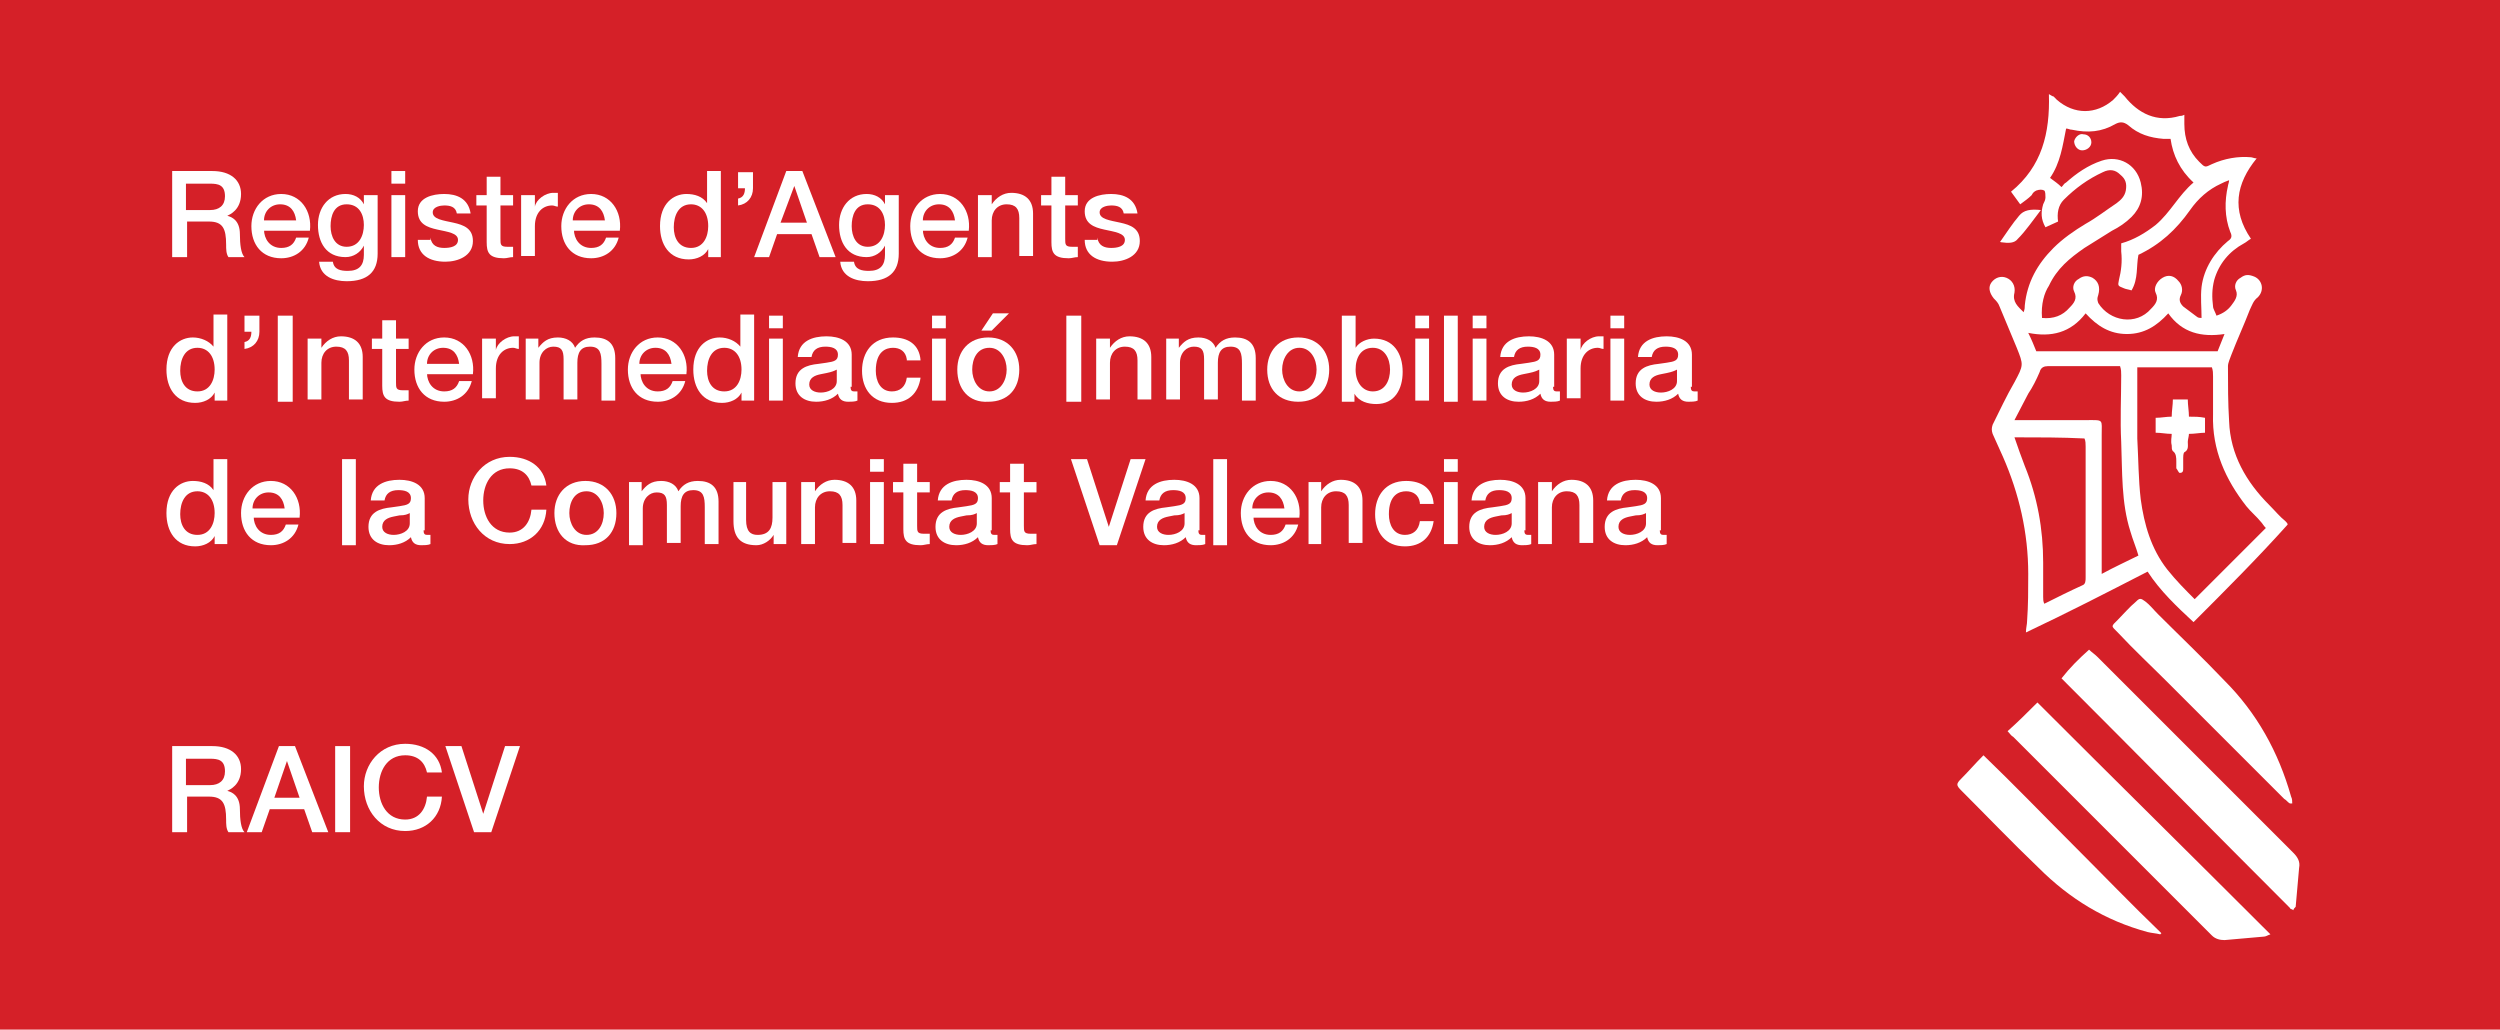<?xml version="1.0" encoding="utf-8"?>
<!-- Generator: Adobe Illustrator 27.3.1, SVG Export Plug-In . SVG Version: 6.00 Build 0)  -->
<svg version="1.1" id="Layer_1" xmlns="http://www.w3.org/2000/svg" xmlns:xlink="http://www.w3.org/1999/xlink" x="0px" y="0px"
	 viewBox="0 0 217.8 89.7" style="enable-background:new 0 0 217.8 89.7;" xml:space="preserve">
<style type="text/css">
	.st0{fill:#D52028;}
	.st1{fill:#FFFFFF;}
</style>
<rect class="st0" width="217.8" height="89.7"/>
<path class="st1" d="M174.9,63.7c0.9-0.8,1.7-1.6,2.6-2.5c6.7,6.7,13.5,13.4,20.3,20.2c-0.3,0.1-0.4,0.2-0.6,0.2
	c-1.1,0.1-2.2,0.2-3.4,0.3c-0.4,0-0.8-0.1-1.1-0.4c-4.5-4.5-9-9-13.5-13.5c-1.3-1.3-2.5-2.5-3.8-3.8
	C175.2,64.1,175.1,63.9,174.9,63.7z"/>
<path class="st1" d="M199.8,79.3c-0.1-0.1-0.3-0.1-0.3-0.2c-6.6-6.6-13.2-13.3-19.9-20c0.7-0.9,1.5-1.7,2.4-2.5
	c0.2,0.2,0.5,0.4,0.7,0.6c3,3,5.9,5.9,8.9,8.9c2.7,2.7,5.5,5.5,8.2,8.2c0.4,0.4,0.6,0.8,0.5,1.3c-0.1,1.1-0.2,2.2-0.3,3.4
	C199.9,79.1,199.8,79.2,199.8,79.3z"/>
<path class="st1" d="M199.5,70c-0.2-0.1-0.3-0.3-0.5-0.4c-3.4-3.4-6.8-6.8-10.2-10.2c-1.4-1.4-2.9-2.8-4.3-4.3
	c-0.6-0.6-0.6-0.5,0-1.1c0.5-0.5,1-1.1,1.6-1.6c0.3-0.3,0.4-0.3,0.8,0c0.4,0.3,0.7,0.7,1.1,1.1c1.9,1.9,3.9,3.8,5.8,5.8
	c2.8,2.8,4.7,6.2,5.8,10.1c0.1,0.2,0.1,0.4,0.1,0.6C199.6,70,199.5,70,199.5,70z"/>
<path class="st1" d="M188.2,81.4c-0.4-0.1-0.7-0.1-1.1-0.2c-3.7-1-6.8-2.9-9.5-5.6c-2.3-2.2-4.5-4.5-6.7-6.7c-0.5-0.5-0.5-0.6,0-1.1
	c0.6-0.6,1.2-1.3,1.9-2c2.7,2.6,5.2,5.2,7.8,7.8c2.6,2.6,5.1,5.2,7.7,7.7C188.3,81.3,188.3,81.3,188.2,81.4z"/>
<path class="st1" d="M177.8,18.3c-0.7,0.9-1.3,1.8-2,2.5c-0.3,0.4-0.8,0.4-1.5,0.3c0,0-0.1-0.1,0-0.1c0.5-0.7,1-1.5,1.6-2.2
	C176.3,18.3,176.9,18.2,177.8,18.3z"/>
<path class="st1" d="M181.5,11.7c0.4,0,0.7,0.3,0.7,0.7c0,0.4-0.4,0.7-0.8,0.7c-0.4,0-0.7-0.4-0.7-0.8
	C180.8,11.9,181.2,11.6,181.5,11.7z"/>
<path class="st1" d="M189.2,37.8c-0.5,0-0.9-0.1-1.4-0.1c0-0.4,0-0.8,0-1.3c0.5,0,0.9-0.1,1.4-0.1c0-0.5,0.1-1,0.1-1.5
	c0.4,0,0.8,0,1.3,0c0,0.5,0.1,1,0.1,1.5c0.5,0,0.9,0,1.4,0.1c0,0.4,0,0.8,0,1.3c-0.4,0-0.9,0.1-1.4,0.1c0,0.2-0.1,0.5-0.1,0.7
	c0,0.3,0.1,0.7-0.3,0.9c-0.1,0.1-0.1,0.4-0.1,0.5c0,0.3,0,0.6,0,0.9c0,0.2,0,0.4-0.3,0.4c-0.1,0-0.2-0.3-0.3-0.4c0-0.2,0-0.4,0-0.6
	c0-0.3,0-0.7-0.3-0.9c-0.1-0.1-0.1-0.3-0.1-0.5C189.1,38.4,189.2,38.1,189.2,37.8z"/>
<g>
	<path class="st1" d="M14.9,14.9h3.6c1.6,0,2.5,0.8,2.5,2c0,1.4-1,1.8-1.2,1.9v0c0.4,0.1,1.1,0.4,1.1,1.6c0,0.9,0.1,1.7,0.4,2h-1.4
		c-0.2-0.3-0.2-0.7-0.2-1.1c0-1.4-0.3-2-1.5-2h-1.9v3.1h-1.3V14.9z M16.2,18.3h2.1c0.8,0,1.3-0.4,1.3-1.2c0-1-0.6-1.1-1.3-1.1h-2.1
		V18.3z"/>
	<path class="st1" d="M23,20c0,0.8,0.5,1.6,1.5,1.6c0.7,0,1.1-0.3,1.3-0.9h1.1c-0.3,1.2-1.3,1.8-2.4,1.8c-1.7,0-2.6-1.2-2.6-2.8
		c0-1.5,1-2.8,2.6-2.8c1.7,0,2.7,1.5,2.5,3.2H23z M25.8,19.2c-0.1-0.8-0.5-1.4-1.4-1.4c-0.8,0-1.4,0.6-1.4,1.4H25.8z"/>
	<path class="st1" d="M32.9,22.1c0,1.6-0.9,2.4-2.7,2.4c-1.1,0-2.3-0.4-2.4-1.7H29c0.1,0.7,0.7,0.8,1.3,0.8c1,0,1.4-0.5,1.4-1.4
		v-0.8h0c-0.3,0.6-0.9,1-1.6,1c-1.7,0-2.4-1.3-2.4-2.8c0-1.5,0.9-2.7,2.4-2.7c0.7,0,1.3,0.3,1.6,0.9h0V17h1.2V22.1z M31.7,19.6
		c0-0.9-0.4-1.8-1.5-1.8c-1.1,0-1.4,1-1.4,1.9c0,0.9,0.4,1.8,1.4,1.8C31.3,21.5,31.7,20.5,31.7,19.6z"/>
	<path class="st1" d="M34.1,14.9h1.2v1.1h-1.2V14.9z M34.1,17h1.2v5.4h-1.2V17z"/>
	<path class="st1" d="M37.5,20.7c0.1,0.7,0.6,0.9,1.2,0.9c0.5,0,1.2-0.1,1.2-0.7c0-0.6-0.9-0.7-1.8-0.9c-0.9-0.2-1.7-0.5-1.7-1.6
		c0-1.2,1.3-1.5,2.3-1.5c1.1,0,2.1,0.4,2.3,1.7h-1.2c-0.1-0.6-0.6-0.7-1.1-0.7c-0.3,0-1,0.1-1,0.6c0,0.6,0.9,0.7,1.8,0.9
		c0.9,0.2,1.7,0.5,1.7,1.6c0,1.3-1.3,1.8-2.4,1.8c-1.4,0-2.4-0.6-2.4-1.9H37.5z"/>
	<path class="st1" d="M41.5,17h0.9v-1.6h1.2V17h1.1v0.9h-1.1v2.9c0,0.5,0,0.7,0.6,0.7c0.2,0,0.3,0,0.5,0v0.9c-0.3,0-0.5,0.1-0.8,0.1
		c-1.3,0-1.5-0.5-1.5-1.4v-3.2h-0.9V17z"/>
	<path class="st1" d="M45.5,17h1.1v1h0c0.1-0.6,0.9-1.2,1.6-1.2c0.3,0,0.3,0,0.4,0V18c-0.2,0-0.3-0.1-0.5-0.1
		c-0.8,0-1.5,0.6-1.5,1.8v2.6h-1.2V17z"/>
	<path class="st1" d="M50,20c0,0.8,0.5,1.6,1.5,1.6c0.7,0,1.1-0.3,1.3-0.9h1.1c-0.3,1.2-1.3,1.8-2.4,1.8c-1.7,0-2.6-1.2-2.6-2.8
		c0-1.5,1-2.8,2.6-2.8c1.7,0,2.7,1.5,2.5,3.2H50z M52.7,19.2c-0.1-0.8-0.5-1.4-1.4-1.4c-0.8,0-1.4,0.6-1.4,1.4H52.7z"/>
	<path class="st1" d="M62.8,22.4h-1.1v-0.7h0c-0.3,0.6-1,0.9-1.7,0.9c-1.7,0-2.5-1.3-2.5-2.9c0-2,1.2-2.8,2.3-2.8
		c0.7,0,1.4,0.2,1.8,0.8h0v-2.8h1.2V22.4z M60.2,21.6c1.1,0,1.5-1,1.5-1.9c0-1.2-0.6-1.9-1.5-1.9c-1.1,0-1.5,1-1.5,2
		C58.7,20.7,59.1,21.6,60.2,21.6z"/>
	<path class="st1" d="M64.3,17.3c0.5-0.1,0.6-0.5,0.6-0.9h-0.6v-1.4h1.3v1.4c0,0.8-0.5,1.4-1.3,1.5V17.3z"/>
	<path class="st1" d="M68.5,14.9h1.4l2.9,7.5h-1.4l-0.7-2h-3l-0.7,2h-1.3L68.5,14.9z M70.3,19.4l-1.1-3.2h0L68,19.4H70.3z"/>
	<path class="st1" d="M78.3,22.1c0,1.6-0.9,2.4-2.7,2.4c-1.1,0-2.3-0.4-2.4-1.7h1.2c0.1,0.7,0.7,0.8,1.3,0.8c1,0,1.4-0.5,1.4-1.4
		v-0.8h0c-0.3,0.6-0.9,1-1.6,1c-1.7,0-2.4-1.3-2.4-2.8c0-1.5,0.9-2.7,2.4-2.7c0.7,0,1.3,0.3,1.6,0.9h0V17h1.2V22.1z M77.1,19.6
		c0-0.9-0.4-1.8-1.5-1.8c-1.1,0-1.4,1-1.4,1.9c0,0.9,0.4,1.8,1.4,1.8C76.7,21.5,77.1,20.5,77.1,19.6z"/>
	<path class="st1" d="M80.4,20c0,0.8,0.5,1.6,1.5,1.6c0.7,0,1.1-0.3,1.3-0.9h1.1c-0.3,1.2-1.3,1.8-2.4,1.8c-1.7,0-2.6-1.2-2.6-2.8
		c0-1.5,1-2.8,2.6-2.8c1.7,0,2.7,1.5,2.5,3.2H80.4z M83.2,19.2c-0.1-0.8-0.5-1.4-1.4-1.4c-0.8,0-1.4,0.6-1.4,1.4H83.2z"/>
	<path class="st1" d="M85.3,17h1.1v0.8l0,0c0.4-0.6,1-1,1.7-1c1.2,0,1.9,0.6,1.9,1.8v3.7h-1.2V19c0-0.8-0.3-1.2-1.1-1.2
		c-0.8,0-1.3,0.6-1.3,1.4v3.2h-1.2V17z"/>
	<path class="st1" d="M90.7,17h0.9v-1.6h1.2V17h1.1v0.9h-1.1v2.9c0,0.5,0,0.7,0.6,0.7c0.2,0,0.3,0,0.5,0v0.9c-0.3,0-0.5,0.1-0.8,0.1
		c-1.3,0-1.5-0.5-1.5-1.4v-3.2h-0.9V17z"/>
	<path class="st1" d="M95.6,20.7c0.1,0.7,0.6,0.9,1.2,0.9c0.5,0,1.2-0.1,1.2-0.7c0-0.6-0.9-0.7-1.8-0.9c-0.9-0.2-1.7-0.5-1.7-1.6
		c0-1.2,1.3-1.5,2.3-1.5c1.1,0,2.1,0.4,2.3,1.7h-1.2c-0.1-0.6-0.6-0.7-1.1-0.7c-0.3,0-1,0.1-1,0.6c0,0.6,0.9,0.7,1.8,0.9
		c0.9,0.2,1.7,0.5,1.7,1.6c0,1.3-1.3,1.8-2.4,1.8c-1.4,0-2.4-0.6-2.4-1.9H95.6z"/>
	<path class="st1" d="M19.8,34.9h-1.1v-0.7h0c-0.3,0.6-1,0.9-1.7,0.9c-1.7,0-2.5-1.3-2.5-2.9c0-2,1.2-2.8,2.3-2.8
		c0.7,0,1.4,0.3,1.8,0.8h0v-2.8h1.2V34.9z M17.2,34.1c1.1,0,1.5-1,1.5-1.9c0-1.2-0.6-1.9-1.5-1.9c-1.1,0-1.5,1-1.5,2
		C15.7,33.2,16.1,34.1,17.2,34.1z"/>
	<path class="st1" d="M21.3,29.8c0.5-0.1,0.6-0.5,0.6-0.9h-0.6v-1.4h1.3v1.4c0,0.8-0.5,1.4-1.3,1.5V29.8z"/>
	<path class="st1" d="M24.2,27.5h1.3v7.5h-1.3V27.5z"/>
	<path class="st1" d="M26.9,29.5h1.1v0.8l0,0c0.4-0.6,1-1,1.7-1c1.2,0,1.9,0.6,1.9,1.8v3.7h-1.2v-3.4c0-0.8-0.3-1.2-1.1-1.2
		c-0.8,0-1.3,0.6-1.3,1.4v3.2h-1.2V29.5z"/>
	<path class="st1" d="M32.4,29.5h0.9v-1.6h1.2v1.6h1.1v0.9h-1.1v2.9c0,0.5,0,0.7,0.6,0.7c0.2,0,0.3,0,0.5,0v0.9
		c-0.3,0-0.5,0.1-0.8,0.1c-1.3,0-1.5-0.5-1.5-1.4v-3.2h-0.9V29.5z"/>
	<path class="st1" d="M37.2,32.5c0,0.8,0.5,1.6,1.5,1.6c0.7,0,1.1-0.3,1.3-0.9h1.1c-0.3,1.2-1.3,1.8-2.4,1.8c-1.7,0-2.6-1.2-2.6-2.8
		c0-1.5,1-2.8,2.6-2.8c1.7,0,2.7,1.5,2.5,3.2H37.2z M40,31.7c-0.1-0.8-0.5-1.4-1.4-1.4c-0.8,0-1.4,0.6-1.4,1.4H40z"/>
	<path class="st1" d="M42.1,29.5h1.1v1h0c0.1-0.6,0.9-1.2,1.6-1.2c0.3,0,0.3,0,0.4,0v1.1c-0.2,0-0.3-0.1-0.5-0.1
		c-0.8,0-1.5,0.6-1.5,1.8v2.6h-1.2V29.5z"/>
	<path class="st1" d="M45.8,29.5h1.1v0.8h0c0.4-0.5,0.8-0.9,1.7-0.9c0.7,0,1.3,0.3,1.5,0.9c0.4-0.6,0.9-0.9,1.7-0.9
		c1.1,0,1.8,0.5,1.8,1.8v3.7h-1.2v-3.2c0-0.9-0.1-1.5-1-1.5c-0.8,0-1.1,0.5-1.1,1.4v3.2h-1.2v-3.5c0-0.8-0.2-1.1-0.9-1.1
		c-0.6,0-1.2,0.5-1.2,1.4v3.2h-1.2V29.5z"/>
	<path class="st1" d="M55.8,32.5c0,0.8,0.5,1.6,1.5,1.6c0.7,0,1.1-0.3,1.3-0.9h1.1c-0.3,1.2-1.3,1.8-2.4,1.8c-1.7,0-2.6-1.2-2.6-2.8
		c0-1.5,1-2.8,2.6-2.8c1.7,0,2.7,1.5,2.5,3.2H55.8z M58.5,31.7c-0.1-0.8-0.5-1.4-1.4-1.4c-0.8,0-1.4,0.6-1.4,1.4H58.5z"/>
	<path class="st1" d="M65.7,34.9h-1.1v-0.7h0c-0.3,0.6-1,0.9-1.7,0.9c-1.7,0-2.5-1.3-2.5-2.9c0-2,1.2-2.8,2.3-2.8
		c0.7,0,1.4,0.3,1.8,0.8h0v-2.8h1.2V34.9z M63.1,34.1c1.1,0,1.5-1,1.5-1.9c0-1.2-0.6-1.9-1.5-1.9c-1.1,0-1.5,1-1.5,2
		C61.6,33.2,62,34.1,63.1,34.1z"/>
	<path class="st1" d="M67,27.5h1.2v1.1H67V27.5z M67,29.5h1.2v5.4H67V29.5z"/>
	<path class="st1" d="M74.1,33.7c0,0.3,0.1,0.4,0.3,0.4c0.1,0,0.2,0,0.3,0v0.8c-0.2,0.1-0.6,0.1-0.8,0.1c-0.5,0-0.8-0.2-0.9-0.7
		c-0.5,0.5-1.2,0.7-1.9,0.7c-1,0-1.8-0.5-1.8-1.6c0-1.3,1-1.6,2-1.7l0.7-0.1c0.7-0.1,1-0.2,1-0.7c0-0.6-0.6-0.7-1.1-0.7
		c-0.7,0-1.1,0.3-1.2,0.9h-1.2c0.1-1.4,1.3-1.8,2.5-1.8c1.1,0,2.2,0.4,2.2,1.6V33.7z M72.9,32.2c-0.2,0.1-0.4,0.2-0.9,0.3l-0.5,0.1
		c-0.5,0.1-1,0.3-1,0.9c0,0.5,0.5,0.7,1,0.7c0.6,0,1.4-0.3,1.4-1V32.2z"/>
	<path class="st1" d="M79,31.3c-0.1-0.7-0.6-1-1.2-1c-0.6,0-1.5,0.3-1.5,2c0,0.9,0.4,1.8,1.4,1.8c0.7,0,1.2-0.4,1.3-1.2h1.2
		c-0.2,1.4-1.1,2.2-2.5,2.2c-1.7,0-2.6-1.2-2.6-2.8c0-1.6,0.9-2.9,2.7-2.9c1.3,0,2.3,0.6,2.4,2H79z"/>
	<path class="st1" d="M81.2,27.5h1.2v1.1h-1.2V27.5z M81.2,29.5h1.2v5.4h-1.2V29.5z"/>
	<path class="st1" d="M83.4,32.2c0-1.6,1-2.8,2.7-2.8c1.7,0,2.7,1.2,2.7,2.8c0,1.7-1,2.8-2.7,2.8C84.4,35.1,83.4,33.9,83.4,32.2z
		 M87.7,32.2c0-0.9-0.5-1.9-1.5-1.9c-1.1,0-1.5,1-1.5,1.9c0,0.9,0.5,1.9,1.5,1.9C87.2,34.1,87.7,33.1,87.7,32.2z M86.5,27.3h1.4
		l-1.5,1.5h-0.9L86.5,27.3z"/>
	<path class="st1" d="M92.9,27.5h1.3v7.5h-1.3V27.5z"/>
	<path class="st1" d="M95.6,29.5h1.1v0.8l0,0c0.4-0.6,1-1,1.7-1c1.2,0,1.9,0.6,1.9,1.8v3.7h-1.2v-3.4c0-0.8-0.3-1.2-1.1-1.2
		c-0.8,0-1.3,0.6-1.3,1.4v3.2h-1.2V29.5z"/>
	<path class="st1" d="M101.6,29.5h1.1v0.8h0c0.4-0.5,0.8-0.9,1.7-0.9c0.7,0,1.3,0.3,1.5,0.9c0.4-0.6,0.9-0.9,1.7-0.9
		c1.1,0,1.8,0.5,1.8,1.8v3.7h-1.2v-3.2c0-0.9-0.1-1.5-1-1.5c-0.8,0-1.1,0.5-1.1,1.4v3.2h-1.2v-3.5c0-0.8-0.2-1.1-0.9-1.1
		c-0.6,0-1.2,0.5-1.2,1.4v3.2h-1.2V29.5z"/>
	<path class="st1" d="M110.4,32.2c0-1.6,1-2.8,2.7-2.8s2.7,1.2,2.7,2.8c0,1.7-1,2.8-2.7,2.8S110.4,33.9,110.4,32.2z M114.7,32.2
		c0-0.9-0.5-1.9-1.5-1.9s-1.5,1-1.5,1.9c0,0.9,0.5,1.9,1.5,1.9S114.7,33.1,114.7,32.2z"/>
	<path class="st1" d="M116.9,27.5h1.2v2.8h0c0.3-0.5,1-0.8,1.6-0.8c1.7,0,2.5,1.3,2.5,2.9c0,1.5-0.7,2.8-2.3,2.8
		c-0.7,0-1.5-0.2-1.9-0.9h0v0.7h-1.1V27.5z M119.6,30.3c-1,0-1.5,0.8-1.5,1.9c0,1.1,0.6,1.9,1.5,1.9c1.1,0,1.5-1,1.5-1.9
		C121.1,31.2,120.6,30.3,119.6,30.3z"/>
	<path class="st1" d="M123.3,27.5h1.2v1.1h-1.2V27.5z M123.3,29.5h1.2v5.4h-1.2V29.5z"/>
	<path class="st1" d="M125.8,27.5h1.2v7.5h-1.2V27.5z"/>
	<path class="st1" d="M128.3,27.5h1.2v1.1h-1.2V27.5z M128.3,29.5h1.2v5.4h-1.2V29.5z"/>
	<path class="st1" d="M135.3,33.7c0,0.3,0.1,0.4,0.3,0.4c0.1,0,0.2,0,0.3,0v0.8c-0.2,0.1-0.6,0.1-0.8,0.1c-0.5,0-0.8-0.2-0.9-0.7
		c-0.5,0.5-1.2,0.7-1.9,0.7c-1,0-1.8-0.5-1.8-1.6c0-1.3,1-1.6,2-1.7l0.7-0.1c0.7-0.1,1-0.2,1-0.7c0-0.6-0.6-0.7-1.1-0.7
		c-0.7,0-1.1,0.3-1.2,0.9h-1.2c0.1-1.4,1.3-1.8,2.5-1.8c1.1,0,2.2,0.4,2.2,1.6V33.7z M134.1,32.2c-0.2,0.1-0.4,0.2-0.9,0.3l-0.5,0.1
		c-0.5,0.1-1,0.3-1,0.9c0,0.5,0.5,0.7,1,0.7c0.6,0,1.4-0.3,1.4-1V32.2z"/>
	<path class="st1" d="M136.6,29.5h1.1v1h0c0.1-0.6,0.9-1.2,1.6-1.2c0.3,0,0.3,0,0.4,0v1.1c-0.2,0-0.3-0.1-0.5-0.1
		c-0.8,0-1.5,0.6-1.5,1.8v2.6h-1.2V29.5z"/>
	<path class="st1" d="M140.3,27.5h1.2v1.1h-1.2V27.5z M140.3,29.5h1.2v5.4h-1.2V29.5z"/>
	<path class="st1" d="M147.3,33.7c0,0.3,0.1,0.4,0.3,0.4c0.1,0,0.2,0,0.3,0v0.8c-0.2,0.1-0.6,0.1-0.8,0.1c-0.5,0-0.8-0.2-0.9-0.7
		c-0.5,0.5-1.2,0.7-1.9,0.7c-1,0-1.8-0.5-1.8-1.6c0-1.3,1-1.6,2-1.7l0.7-0.1c0.7-0.1,1-0.2,1-0.7c0-0.6-0.6-0.7-1.1-0.7
		c-0.7,0-1.1,0.3-1.2,0.9h-1.2c0.1-1.4,1.3-1.8,2.5-1.8c1.1,0,2.2,0.4,2.2,1.6V33.7z M146.1,32.2c-0.2,0.1-0.4,0.2-0.9,0.3l-0.5,0.1
		c-0.5,0.1-1,0.3-1,0.9c0,0.5,0.5,0.7,1,0.7c0.6,0,1.4-0.3,1.4-1V32.2z"/>
	<path class="st1" d="M19.8,47.4h-1.1v-0.7h0c-0.3,0.6-1,0.9-1.7,0.9c-1.7,0-2.5-1.3-2.5-2.9c0-2,1.2-2.8,2.3-2.8
		c0.7,0,1.4,0.2,1.8,0.8h0V40h1.2V47.4z M17.2,46.6c1.1,0,1.5-1,1.5-1.9c0-1.2-0.6-1.9-1.5-1.9c-1.1,0-1.5,1-1.5,2
		C15.7,45.7,16.1,46.6,17.2,46.6z"/>
	<path class="st1" d="M22.1,45c0,0.8,0.5,1.6,1.5,1.6c0.7,0,1.1-0.3,1.3-0.9h1.1c-0.3,1.2-1.3,1.8-2.4,1.8c-1.7,0-2.6-1.2-2.6-2.8
		c0-1.5,1-2.8,2.6-2.8c1.7,0,2.7,1.5,2.5,3.2H22.1z M24.8,44.3c-0.1-0.8-0.5-1.4-1.4-1.4c-0.8,0-1.4,0.6-1.4,1.4H24.8z"/>
	<path class="st1" d="M29.9,40H31v7.5h-1.2V40z"/>
	<path class="st1" d="M36.9,46.2c0,0.3,0.1,0.4,0.3,0.4c0.1,0,0.2,0,0.3,0v0.8c-0.2,0.1-0.6,0.1-0.8,0.1c-0.5,0-0.8-0.2-0.9-0.7
		c-0.5,0.5-1.2,0.7-1.9,0.7c-1,0-1.8-0.5-1.8-1.6c0-1.3,1-1.6,2-1.7l0.7-0.1c0.7-0.1,1-0.2,1-0.7c0-0.6-0.6-0.7-1.1-0.7
		c-0.7,0-1.1,0.3-1.2,0.9h-1.2c0.1-1.4,1.3-1.8,2.5-1.8c1.1,0,2.2,0.4,2.2,1.6V46.2z M35.7,44.7c-0.2,0.1-0.4,0.2-0.9,0.2L34.3,45
		c-0.5,0.1-1,0.3-1,0.9c0,0.5,0.5,0.7,1,0.7c0.6,0,1.4-0.3,1.4-1V44.7z"/>
	<path class="st1" d="M44.4,39.8c1.7,0,3,0.9,3.2,2.5h-1.3c-0.2-0.9-0.8-1.5-1.9-1.5c-1.6,0-2.3,1.4-2.3,2.8c0,1.4,0.7,2.8,2.3,2.8
		c1.2,0,1.8-0.9,1.9-2h1.3c-0.1,1.8-1.4,3-3.2,3c-2.2,0-3.6-1.8-3.6-3.9C40.8,41.6,42.2,39.8,44.4,39.8z"/>
	<path class="st1" d="M48.3,44.7c0-1.6,1-2.8,2.7-2.8c1.7,0,2.7,1.2,2.7,2.8c0,1.7-1,2.8-2.7,2.8C49.3,47.6,48.3,46.4,48.3,44.7z
		 M52.6,44.7c0-0.9-0.5-1.9-1.5-1.9c-1.1,0-1.5,1-1.5,1.9c0,0.9,0.5,1.9,1.5,1.9C52.1,46.6,52.6,45.7,52.6,44.7z"/>
	<path class="st1" d="M54.8,42h1.1v0.8h0c0.4-0.5,0.8-0.9,1.7-0.9c0.7,0,1.3,0.3,1.5,0.9c0.4-0.6,0.9-0.9,1.7-0.9
		c1.1,0,1.8,0.5,1.8,1.8v3.7h-1.2v-3.2c0-0.9-0.1-1.5-1-1.5c-0.8,0-1.1,0.5-1.1,1.4v3.2h-1.2V44c0-0.8-0.2-1.1-0.9-1.1
		c-0.6,0-1.2,0.5-1.2,1.4v3.2h-1.2V42z"/>
	<path class="st1" d="M68.6,47.4h-1.2v-0.8h0c-0.3,0.5-0.9,0.9-1.5,0.9c-1.4,0-2-0.7-2-2.1V42H65v3.3c0,1,0.4,1.3,1,1.3
		c1,0,1.3-0.6,1.3-1.5V42h1.2V47.4z"/>
	<path class="st1" d="M69.8,42H71v0.8l0,0c0.4-0.6,1-1,1.7-1c1.2,0,1.9,0.6,1.9,1.8v3.7h-1.2V44c0-0.8-0.3-1.2-1.1-1.2
		c-0.8,0-1.3,0.6-1.3,1.4v3.2h-1.2V42z"/>
	<path class="st1" d="M75.8,40H77v1.1h-1.2V40z M75.8,42H77v5.4h-1.2V42z"/>
	<path class="st1" d="M77.8,42h0.9v-1.6h1.2V42h1.1v0.9h-1.1v2.9c0,0.5,0,0.7,0.6,0.7c0.2,0,0.3,0,0.5,0v0.9c-0.3,0-0.5,0.1-0.8,0.1
		c-1.3,0-1.5-0.5-1.5-1.4v-3.2h-0.9V42z"/>
	<path class="st1" d="M86.3,46.2c0,0.3,0.1,0.4,0.3,0.4c0.1,0,0.2,0,0.3,0v0.8c-0.2,0.1-0.6,0.1-0.8,0.1c-0.5,0-0.8-0.2-0.9-0.7
		c-0.5,0.5-1.2,0.7-1.9,0.7c-1,0-1.8-0.5-1.8-1.6c0-1.3,1-1.6,2-1.7l0.7-0.1c0.7-0.1,1-0.2,1-0.7c0-0.6-0.6-0.7-1.1-0.7
		c-0.7,0-1.1,0.3-1.2,0.9h-1.2c0.1-1.4,1.3-1.8,2.5-1.8c1.1,0,2.2,0.4,2.2,1.6V46.2z M85.1,44.7c-0.2,0.1-0.4,0.2-0.9,0.2L83.7,45
		c-0.5,0.1-1,0.3-1,0.9c0,0.5,0.5,0.7,1,0.7c0.6,0,1.4-0.3,1.4-1V44.7z"/>
	<path class="st1" d="M87.1,42H88v-1.6h1.2V42h1.1v0.9h-1.1v2.9c0,0.5,0,0.7,0.6,0.7c0.2,0,0.3,0,0.5,0v0.9c-0.3,0-0.5,0.1-0.8,0.1
		c-1.3,0-1.5-0.5-1.5-1.4v-3.2h-0.9V42z"/>
	<path class="st1" d="M93.3,40h1.4l1.9,5.9h0l1.9-5.9h1.3l-2.5,7.5h-1.5L93.3,40z"/>
	<path class="st1" d="M104.4,46.2c0,0.3,0.1,0.4,0.3,0.4c0.1,0,0.2,0,0.3,0v0.8c-0.2,0.1-0.6,0.1-0.8,0.1c-0.5,0-0.8-0.2-0.9-0.7
		c-0.5,0.5-1.2,0.7-1.9,0.7c-1,0-1.8-0.5-1.8-1.6c0-1.3,1-1.6,2-1.7l0.7-0.1c0.7-0.1,1-0.2,1-0.7c0-0.6-0.6-0.7-1.1-0.7
		c-0.7,0-1.1,0.3-1.2,0.9h-1.2c0.1-1.4,1.3-1.8,2.5-1.8c1.1,0,2.2,0.4,2.2,1.6V46.2z M103.2,44.7c-0.2,0.1-0.4,0.2-0.9,0.2l-0.5,0.1
		c-0.5,0.1-1,0.3-1,0.9c0,0.5,0.5,0.7,1,0.7c0.6,0,1.4-0.3,1.4-1V44.7z"/>
	<path class="st1" d="M105.7,40h1.2v7.5h-1.2V40z"/>
	<path class="st1" d="M109.2,45c0,0.8,0.5,1.6,1.5,1.6c0.7,0,1.1-0.3,1.3-0.9h1.1c-0.3,1.2-1.3,1.8-2.4,1.8c-1.7,0-2.6-1.2-2.6-2.8
		c0-1.5,1-2.8,2.6-2.8c1.7,0,2.7,1.5,2.5,3.2H109.2z M111.9,44.3c-0.1-0.8-0.5-1.4-1.4-1.4c-0.8,0-1.4,0.6-1.4,1.4H111.9z"/>
	<path class="st1" d="M114,42h1.1v0.8l0,0c0.4-0.6,1-1,1.7-1c1.2,0,1.9,0.6,1.9,1.8v3.7h-1.2V44c0-0.8-0.3-1.2-1.1-1.2
		c-0.8,0-1.3,0.6-1.3,1.4v3.2H114V42z"/>
	<path class="st1" d="M123.7,43.8c-0.1-0.7-0.6-1-1.2-1c-0.6,0-1.5,0.3-1.5,2c0,0.9,0.4,1.8,1.4,1.8c0.7,0,1.2-0.4,1.3-1.2h1.2
		c-0.2,1.4-1.1,2.2-2.5,2.2c-1.7,0-2.6-1.2-2.6-2.8c0-1.6,0.9-2.9,2.7-2.9c1.3,0,2.3,0.6,2.4,2H123.7z"/>
	<path class="st1" d="M125.8,40h1.2v1.1h-1.2V40z M125.8,42h1.2v5.4h-1.2V42z"/>
	<path class="st1" d="M132.8,46.2c0,0.3,0.1,0.4,0.3,0.4c0.1,0,0.2,0,0.3,0v0.8c-0.2,0.1-0.6,0.1-0.8,0.1c-0.5,0-0.8-0.2-0.9-0.7
		c-0.5,0.5-1.2,0.7-1.9,0.7c-1,0-1.8-0.5-1.8-1.6c0-1.3,1-1.6,2-1.7l0.7-0.1c0.7-0.1,1-0.2,1-0.7c0-0.6-0.6-0.7-1.1-0.7
		c-0.7,0-1.1,0.3-1.2,0.9h-1.2c0.1-1.4,1.3-1.8,2.5-1.8c1.1,0,2.2,0.4,2.2,1.6V46.2z M131.7,44.7c-0.2,0.1-0.4,0.2-0.9,0.2l-0.5,0.1
		c-0.5,0.1-1,0.3-1,0.9c0,0.5,0.5,0.7,1,0.7c0.6,0,1.4-0.3,1.4-1V44.7z"/>
	<path class="st1" d="M134.1,42h1.1v0.8l0,0c0.4-0.6,1-1,1.7-1c1.2,0,1.9,0.6,1.9,1.8v3.7h-1.2V44c0-0.8-0.3-1.2-1.1-1.2
		c-0.8,0-1.3,0.6-1.3,1.4v3.2h-1.2V42z"/>
	<path class="st1" d="M144.6,46.2c0,0.3,0.1,0.4,0.3,0.4c0.1,0,0.2,0,0.3,0v0.8c-0.2,0.1-0.6,0.1-0.8,0.1c-0.5,0-0.8-0.2-0.9-0.7
		c-0.5,0.5-1.2,0.7-1.9,0.7c-1,0-1.8-0.5-1.8-1.6c0-1.3,1-1.6,2-1.7l0.7-0.1c0.7-0.1,1-0.2,1-0.7c0-0.6-0.6-0.7-1.1-0.7
		c-0.7,0-1.1,0.3-1.2,0.9H140c0.1-1.4,1.3-1.8,2.5-1.8c1.1,0,2.2,0.4,2.2,1.6V46.2z M143.4,44.7c-0.2,0.1-0.4,0.2-0.9,0.2L142,45
		c-0.5,0.1-1,0.3-1,0.9c0,0.5,0.5,0.7,1,0.7c0.6,0,1.4-0.3,1.4-1V44.7z"/>
	<path class="st1" d="M14.9,65h3.6c1.6,0,2.5,0.8,2.5,2c0,1.4-1,1.8-1.2,1.9v0c0.4,0.1,1.1,0.4,1.1,1.6c0,0.9,0.1,1.7,0.4,2h-1.4
		c-0.2-0.3-0.2-0.7-0.2-1.1c0-1.4-0.3-2-1.5-2h-1.9v3.1h-1.3V65z M16.2,68.4h2.1c0.8,0,1.3-0.4,1.3-1.2c0-1-0.6-1.1-1.3-1.1h-2.1
		V68.4z"/>
	<path class="st1" d="M24.3,65h1.4l2.9,7.5h-1.4l-0.7-2h-3l-0.7,2h-1.3L24.3,65z M26.1,69.5L25,66.3h0l-1.1,3.2H26.1z"/>
	<path class="st1" d="M29.2,65h1.3v7.5h-1.3V65z"/>
	<path class="st1" d="M35.3,64.8c1.7,0,3,0.9,3.2,2.5h-1.3c-0.2-0.9-0.8-1.5-1.9-1.5c-1.6,0-2.3,1.4-2.3,2.8s0.7,2.8,2.3,2.8
		c1.2,0,1.8-0.9,1.9-2h1.3c-0.1,1.8-1.4,3-3.2,3c-2.2,0-3.6-1.8-3.6-3.9C31.7,66.6,33.1,64.8,35.3,64.8z"/>
	<path class="st1" d="M38.8,65h1.4l1.9,5.9h0L44,65h1.3l-2.5,7.5h-1.5L38.8,65z"/>
</g>
<path class="st1" d="M191.1,54.2c-1.4-1.3-2.9-2.7-4-4.4c-3.5,1.8-7,3.6-10.6,5.3c0-0.4,0.1-0.7,0.1-1c0.1-1.4,0.1-2.7,0.1-4.1
	c0-3.6-0.8-7-2.2-10.2c-0.3-0.7-0.6-1.3-0.9-2c-0.1-0.3-0.1-0.5,0-0.8c0.6-1.2,1.2-2.5,1.9-3.7c0.8-1.5,0.8-1.5,0.2-3
	c-0.5-1.2-1-2.4-1.5-3.6c-0.1-0.3-0.3-0.5-0.5-0.7c-0.4-0.5-0.5-1-0.2-1.4c0.3-0.4,0.8-0.6,1.3-0.4c0.5,0.2,0.8,0.7,0.7,1.3
	c-0.2,0.8,0.3,1.2,0.8,1.7c0.1-0.3,0.1-0.4,0.1-0.6c0.2-2,1.1-3.6,2.5-5c0.8-0.8,1.8-1.5,2.8-2.1c0.9-0.5,1.8-1.2,2.7-1.8
	c0.4-0.3,0.7-0.6,0.8-1.1c0.1-0.6,0-1-0.5-1.4c-0.4-0.4-0.9-0.5-1.5-0.2c-1.3,0.6-2.4,1.4-3.4,2.4c-0.5,0.5-0.6,1.2-0.5,1.9
	c-0.4,0.2-0.7,0.3-1.1,0.5c-0.4-0.7-0.4-1.3-0.2-2c0.1-0.2,0.2-0.4,0.2-0.6c0-0.2,0-0.5-0.1-0.6c-0.2-0.1-0.4-0.1-0.7,0
	c-0.2,0.1-0.3,0.2-0.4,0.4c-0.3,0.3-0.6,0.5-1,0.8c-0.3-0.4-0.5-0.7-0.8-1.1c2.7-2.2,3.4-5.1,3.3-8.5c0.2,0.1,0.3,0.2,0.4,0.2
	c0.1,0.1,0.2,0.2,0.3,0.3c1.5,1.3,3.4,1.3,4.9,0c0.2-0.2,0.4-0.4,0.6-0.7c0.1,0.1,0.3,0.3,0.4,0.4c1.2,1.5,2.8,2.3,4.8,1.7
	c0.1,0,0.2,0,0.4-0.1c0,0.3,0,0.5,0,0.8c0,1.3,0.4,2.4,1.3,3.3c0.5,0.5,0.5,0.5,1.1,0.2c1.1-0.5,2.3-0.7,3.4-0.6
	c0.1,0,0.3,0.1,0.5,0.1c-1.8,2.2-2.2,4.5-0.5,7c-0.2,0.1-0.4,0.3-0.6,0.4c-1.3,0.7-2.2,1.8-2.6,3.2c-0.2,0.8-0.2,1.5-0.1,2.3
	c0,0.2,0.2,0.5,0.3,0.8c0.6-0.2,1-0.5,1.3-0.9c0.3-0.4,0.6-0.8,0.4-1.3c-0.2-0.4,0-0.9,0.4-1.1c0.4-0.3,0.7-0.3,1.2-0.1
	c0.7,0.3,0.9,1.2,0.3,1.8c-0.4,0.3-0.5,0.7-0.7,1.1c-0.5,1.3-1.1,2.6-1.6,3.9c-0.1,0.3-0.3,0.7-0.3,1c0,1.6,0,3.2,0.1,4.8
	c0.1,2.9,1.5,5.3,3.5,7.3c0.5,0.5,0.9,1,1.4,1.4c0.1,0.1,0.2,0.2,0.2,0.3C196.7,48.6,193.9,51.4,191.1,54.2z M177.9,27.7
	c1,0.1,1.8-0.2,2.4-0.9c0.4-0.4,0.7-0.8,0.4-1.4c-0.2-0.4,0-0.9,0.4-1.1c0.4-0.3,0.8-0.3,1.2-0.1c0.5,0.3,0.7,0.8,0.5,1.5
	c-0.1,0.3-0.1,0.4,0,0.7c1,1.6,3.3,2,4.6,0.5c0.4-0.4,0.7-0.8,0.4-1.4c-0.2-0.4,0.1-1,0.6-1.3c0.5-0.3,1-0.2,1.4,0.3
	c0.3,0.3,0.4,0.8,0.2,1.2c-0.2,0.4-0.1,0.7,0.2,1c0.4,0.3,0.8,0.6,1.2,0.9c0.1,0.1,0.3,0.1,0.4,0.1c0-0.9-0.1-1.8,0-2.7
	c0.2-1.6,1.1-3,2.3-4c0.3-0.2,0.4-0.4,0.2-0.8c-0.5-1.3-0.5-2.7-0.2-4c0-0.1,0.1-0.3,0.1-0.5c-0.3,0.1-0.5,0.2-0.7,0.3
	c-1.1,0.5-2,1.3-2.7,2.3c-1.2,1.7-2.6,3-4.5,3.9c-0.2,1,0,2.1-0.6,3.1c-0.3-0.1-0.5-0.1-0.7-0.2c-0.5-0.2-0.5-0.2-0.4-0.7
	c0.2-0.8,0.3-1.6,0.2-2.5c0-0.2,0-0.4,0-0.7c1.1-0.3,2.1-0.9,3-1.6c1.3-1.1,2-2.6,3.3-3.7c-1.2-1.1-1.8-2.4-2-3.8
	c-0.3,0-0.4,0-0.6,0c-1.2-0.1-2.2-0.4-3.1-1.2c-0.4-0.3-0.7-0.3-1.1-0.1c-1.2,0.7-2.4,0.8-3.8,0.5c-0.2,0-0.3-0.1-0.5-0.1
	c-0.3,1.5-0.5,3-1.4,4.3c0.4,0.3,0.7,0.5,1,0.8c0.2-0.2,0.2-0.3,0.4-0.4c0.9-0.8,1.9-1.5,3.1-1.9c1.5-0.5,3,0.3,3.4,1.9
	c0.3,1.2,0,2.2-0.8,3c-0.5,0.5-1.1,0.9-1.7,1.2c-0.8,0.5-1.6,1-2.4,1.5c-1.3,0.9-2.4,1.8-3.1,3.3C178.1,25.5,177.8,26.5,177.9,27.7z
	 M191.2,52.2c2.1-2.1,4.2-4.2,6.2-6.2c-0.2-0.2-0.3-0.4-0.4-0.5c-0.4-0.5-0.9-0.9-1.3-1.4c-1.8-2.3-3-4.9-2.9-8c0-1.1,0-2.2,0-3.3
	c0-0.3,0-0.5-0.1-0.8c-2.2,0-4.3,0-6.5,0c0,0.2,0,0.4,0,0.6c0,1.9,0,3.7,0,5.6c0.1,1.8,0.1,3.6,0.3,5.3c0.3,2.2,0.9,4.3,2.3,6.1
	C189.6,50.6,190.4,51.4,191.2,52.2z M175.5,36.6c0.3,0,0.5,0,0.7,0c1.9,0,3.7,0,5.6,0c1.5,0,1.3-0.1,1.3,1.3c0,3.7,0,7.4,0,11.2
	c0,0.3,0,0.5,0,0.9c1.1-0.6,2.2-1.1,3.2-1.6c-0.2-0.7-0.5-1.4-0.7-2.1c-0.8-2.5-0.7-5.2-0.8-7.8c-0.1-1.9,0-3.9,0-5.8
	c0-0.3,0-0.5-0.1-0.8c-0.3,0-0.6,0-0.8,0c-1.2,0-2.4,0-3.6,0c-0.6,0-1.3,0-1.9,0c-0.3,0-0.6,0.1-0.7,0.5c-0.3,0.7-0.6,1.3-1,1.9
	C176.3,35.1,175.9,35.8,175.5,36.6z M175.5,38.1c0.3,0.9,0.6,1.7,0.9,2.5c1.1,2.7,1.6,5.5,1.6,8.4c0,1,0,2,0,3c0,0.2,0,0.4,0.1,0.6
	c1.2-0.6,2.2-1.1,3.3-1.6c0.3-0.1,0.3-0.4,0.3-0.7c0-3.8,0-7.6,0-11.4c0-0.2,0-0.5-0.1-0.7C179.6,38.1,177.6,38.1,175.5,38.1z
	 M188.9,27.3c-1,1.1-2.1,1.8-3.6,1.8c-1.5,0-2.6-0.7-3.6-1.8c-1.3,1.7-3,2.1-5,1.7c0.3,0.6,0.5,1.1,0.7,1.6c5.3,0,10.6,0,15.8,0
	c0.2-0.5,0.4-1,0.6-1.5C191.8,29.4,190.1,29,188.9,27.3z"/>
</svg>
